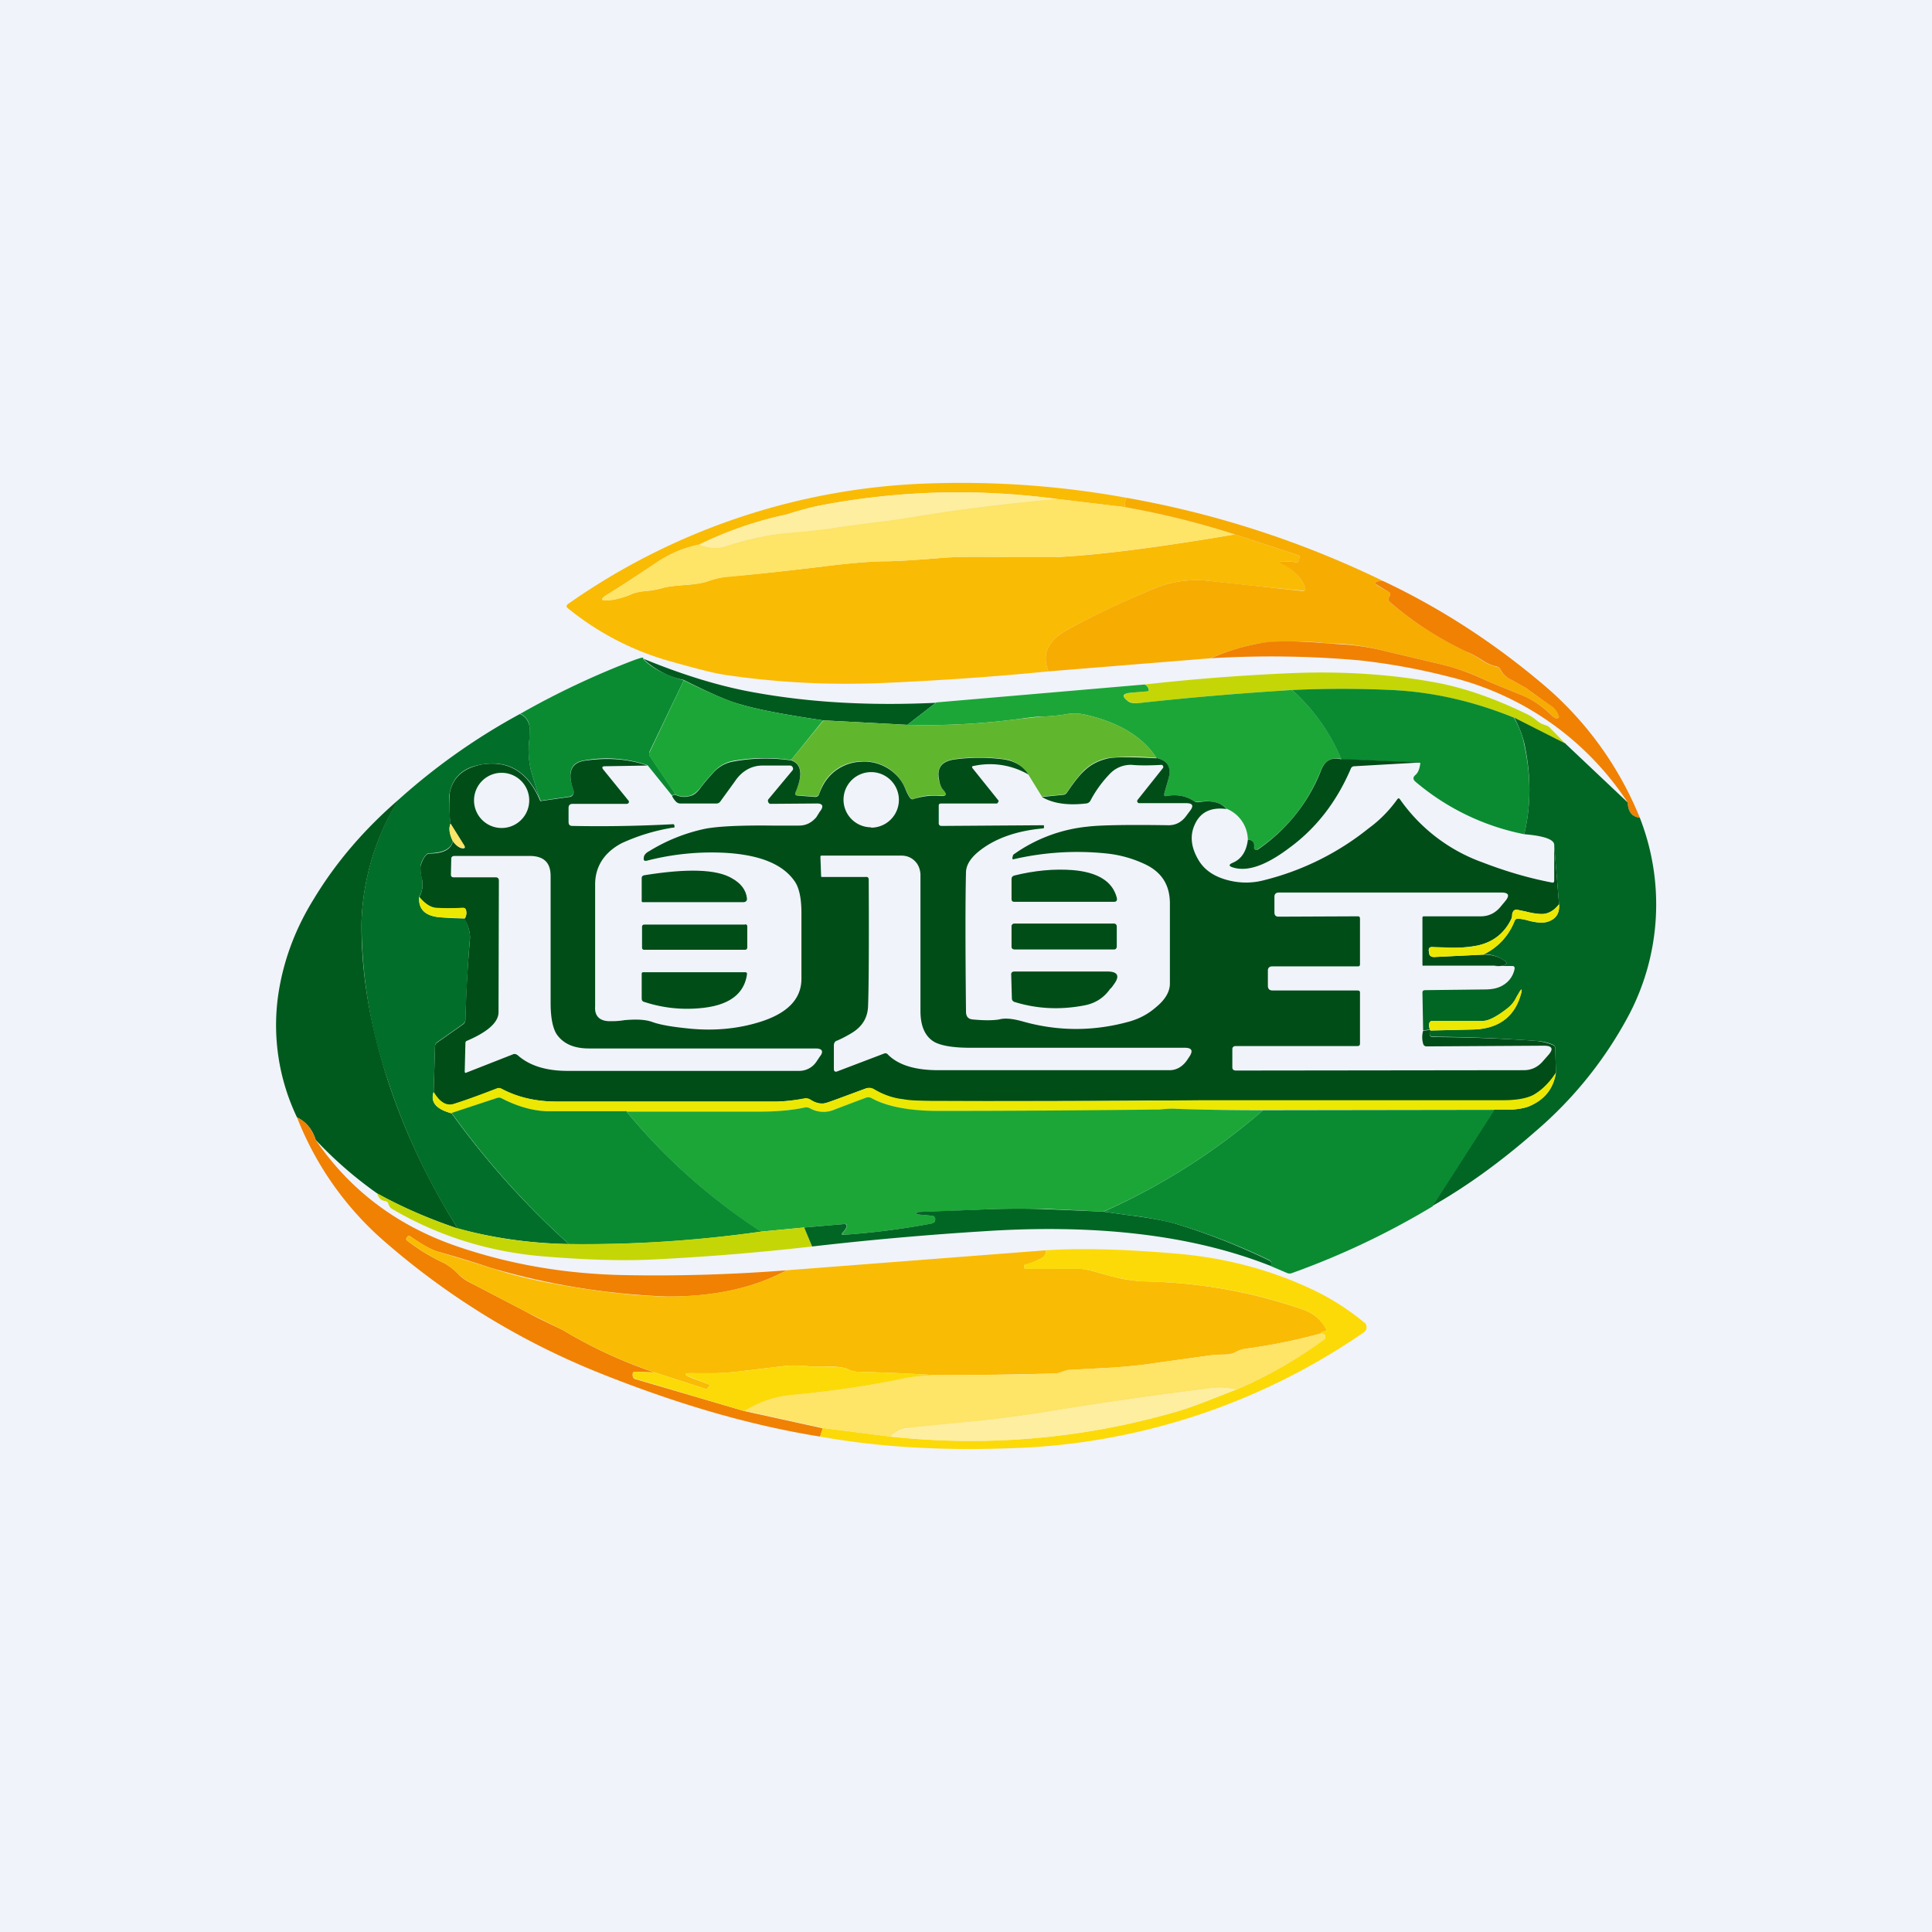 <svg width="56" height="56" viewBox="0 0 56 56" xmlns="http://www.w3.org/2000/svg"><path fill="#F0F3FA" d="M0 0h56v56H0z"/><path d="M32.66 14.43a.43.43 0 0 0-.05.27l-2-.24c-2.3-.3-4.59-.24-6.83.19a9.1 9.1 0 0 0-.97.26 10.96 10.96 0 0 0-2.54.88c-.44.08-.84.25-1.21.5-.64.42-1.12.74-1.47.95-.2.13-.18.18.06.16.2-.02.42-.08.64-.17.1-.05.25-.08.43-.1l.12-.01c.1-.01.24-.04.42-.09.12-.03.3-.05.55-.07.33-.02.58-.06.76-.13.18-.06.37-.1.55-.12.75-.06 1.67-.16 2.74-.29.76-.1 1.34-.14 1.72-.15.42 0 1-.04 1.72-.1.37-.03 1-.04 1.88-.02h1.39c1.18-.05 2.93-.27 5.22-.66l1.83.6c.05.02.06.05.04.1l-.02.05c0 .05-.03.07-.07.06-.17-.03-.31-.04-.42-.03-.07 0-.08.02-.01.05.37.21.6.44.69.7.03.08 0 .11-.08.1-1.34-.13-2.27-.23-2.77-.29a3.2 3.2 0 0 0-1.62.27c-.92.39-1.73.77-2.43 1.16-.56.31-.74.7-.54 1.2-1.61.16-3.24.27-4.88.34-1.53.06-3.02-.02-4.5-.24-.34-.05-.9-.2-1.68-.42a8.18 8.18 0 0 1-2.87-1.51c-.05-.04-.05-.08 0-.12a19.27 19.27 0 0 1 10.55-3.5c1.9-.06 3.78.08 5.65.42Z" fill="#FABB04"/><path d="M30.62 14.46c-1.45.12-2.84.3-4.2.53-.24.04-.63.1-1.16.16-.54.07-.94.12-1.2.17-.23.04-.65.08-1.27.13a7.4 7.4 0 0 0-1.75.38c-.24.08-.5.06-.77-.05a10.96 10.96 0 0 1 2.54-.87c.41-.13.74-.22.97-.26 2.24-.43 4.52-.5 6.84-.19Z" fill="#FEEEA0"/><path d="M32.61 14.7c1.07.19 2.13.45 3.18.79-2.3.39-4.04.6-5.23.66h-1.38c-.88-.02-1.51-.01-1.88.02-.72.06-1.3.1-1.72.1-.39 0-.96.06-1.72.15-1.08.13-1.99.23-2.74.3-.19.01-.37.05-.55.11-.18.07-.43.1-.76.13-.25.02-.44.04-.56.07a3.16 3.16 0 0 1-.53.1c-.18.02-.33.05-.44.1-.21.1-.43.15-.63.17-.24.02-.26-.03-.06-.16.35-.21.83-.53 1.47-.96.37-.24.77-.4 1.2-.5.28.11.54.13.78.05.6-.2 1.2-.33 1.75-.38.62-.05 1.04-.1 1.27-.13.26-.05.66-.1 1.2-.17.53-.06.91-.12 1.16-.16 1.35-.23 2.75-.4 4.2-.53l2 .24Z" fill="#FEE467"/><path d="M32.66 14.43c2.6.46 5.08 1.27 7.45 2.42a.36.36 0 0 0-.2.01c-.06.03-.06.06 0 .1l.33.19c.05.03.07.06.05.11l-.04.08c-.02.03 0 .08.05.12a9.6 9.6 0 0 0 2.2 1.42c.2.1.35.18.44.25.12.09.27.15.45.2.05.01.09.04.11.1.06.1.16.2.32.28l.41.23c.26.2.53.38.8.56.03.02.08.1.15.22.02.06 0 .09-.05.1-.05 0-.1-.02-.13-.06a2.7 2.7 0 0 0-.99-.65l-.83-.34a6.92 6.92 0 0 0-1.31-.49l-1.94-.46a6.32 6.32 0 0 0-1.43-.17 8.62 8.62 0 0 0-2.01 0c-.47.09-.94.23-1.4.43l-4.7.38c-.2-.5-.02-.89.54-1.2.7-.39 1.5-.77 2.43-1.16a3.2 3.2 0 0 1 1.62-.27l2.77.3c.08 0 .1-.03.08-.1-.09-.27-.32-.5-.7-.7-.06-.04-.05-.06.02-.06.1 0 .25 0 .42.03.04.01.07-.01.07-.06 0-.02 0-.04.02-.05.02-.05.01-.08-.04-.1l-1.83-.6c-1.05-.34-2.11-.6-3.18-.79-.01-.1 0-.19.05-.27Z" fill="#F7AC02"/><path d="M40.11 16.85c1.65.78 3.17 1.77 4.56 2.94a9.95 9.95 0 0 1 2.86 3.91c-.22-.02-.34-.16-.35-.44a8.61 8.61 0 0 0-5.2-3.65 18.4 18.4 0 0 0-2.58-.47 29.04 29.04 0 0 0-4.3-.06c.45-.2.91-.34 1.39-.43.4-.08 1.08-.08 2.01 0l.44.03c.34.02.67.07.99.14l1.94.46c.43.11.87.28 1.31.49l.83.34c.38.14.7.36.99.65.04.04.08.06.13.06.06-.01.07-.04.04-.1a.71.71 0 0 0-.15-.22 22.1 22.1 0 0 1-.79-.56l-.41-.23a.7.7 0 0 1-.32-.29.17.17 0 0 0-.11-.1 1.22 1.22 0 0 1-.45-.2 2.77 2.77 0 0 0-.45-.24 9.6 9.6 0 0 1-2.19-1.42c-.05-.04-.07-.09-.05-.12l.04-.08c.02-.05 0-.08-.05-.11l-.33-.2c-.06-.03-.06-.06 0-.09a.36.36 0 0 1 .2-.01Z" fill="#F08103"/><path d="M18.64 19.1c.25.26.64.47 1.18.62l-.99 2.06c-.02.05-.02.1.01.14l.74 1.1c-.03 0-.06.01-.1.04l-.71-.88a3.69 3.69 0 0 0-1.83-.14c-.4.06-.5.35-.32.85.02.04.02.09-.01.13a.15.15 0 0 1-.11.07l-.83.12c-.11-.3-.2-.6-.28-.88a2.4 2.4 0 0 1-.05-.87c.01-.2.02-.35 0-.44a.44.44 0 0 0-.26-.33 23.7 23.7 0 0 1 3.31-1.56c.2-.07.28-.09.25-.04Z" fill="#0A8B32"/><path d="m27.14 20.36-.84.65-2.44-.13c-1.08-.16-1.89-.31-2.42-.47-.37-.1-.9-.34-1.62-.7a2.42 2.42 0 0 1-1.18-.62c1.19.49 2.26.81 3.22.98 1.65.3 3.4.39 5.28.3Z" fill="#015A1D"/><path d="m45.38 21.56-1.5-.76a11.03 11.03 0 0 0-3.53-.8 31.1 31.1 0 0 0-2.9 0c-1.45.09-2.9.21-4.35.37-.2.03-.33 0-.4-.05-.19-.13-.16-.21.07-.24l.47-.04c.06 0 .07-.04.05-.1a.32.32 0 0 0-.11-.1c1.42-.16 2.85-.27 4.28-.33 1.53-.06 2.96.04 4.3.3.77.16 1.6.45 2.5.89.11.05.21.12.29.19.07.06.15.1.25.13.05.02.1.04.13.08l.45.46Z" fill="#C5D606"/><path d="M19.82 19.72c.71.35 1.25.58 1.62.69.53.16 1.34.31 2.42.47l-.93 1.15a5.34 5.34 0 0 0-1.66.02 1 1 0 0 0-.57.31c-.14.15-.27.3-.39.46-.1.13-.2.21-.3.24a.56.56 0 0 1-.43-.03l-.74-1.1a.13.13 0 0 1 0-.15l.98-2.06ZM33.18 19.84c.05.03.09.07.1.1.03.06.02.1-.04.1l-.48.04c-.23.03-.25.1-.07.24.07.06.2.08.4.05 1.46-.16 2.91-.28 4.36-.37.61.54 1.1 1.21 1.43 2-.27-.06-.47.04-.58.3-.39.98-1 1.75-1.85 2.32a.06.06 0 0 1-.07 0 .06.06 0 0 1-.03-.05c.01-.15-.05-.23-.18-.23a.99.99 0 0 0-.62-.9c-.17-.18-.44-.25-.8-.2a.2.2 0 0 1-.14-.02c-.23-.15-.5-.2-.79-.15-.07.01-.1-.01-.07-.08l.11-.38c.1-.36-.01-.57-.34-.64-.4-.62-1.1-1.04-2.09-1.26a1.4 1.4 0 0 0-.57 0 5.3 5.3 0 0 1-.67.06c-.15 0-.37.03-.66.07-1.07.14-2.14.2-3.23.17l.84-.65 6.04-.52Z" fill="#1DA638"/><path d="M43.88 20.8c.16.28.26.54.3.78.2.9.2 1.77 0 2.6a6.95 6.95 0 0 1-3.15-1.52c-.08-.07-.08-.13 0-.2.07-.06.12-.17.14-.35l-2.29-.1A5.53 5.53 0 0 0 37.45 20a31.1 31.1 0 0 1 2.9 0c1.2.06 2.37.33 3.53.8Z" fill="#0A8B32"/><path d="M33.52 21.97a6.87 6.87 0 0 0-1.4 0c-.26.05-.5.17-.7.36-.13.13-.3.34-.49.63a.16.16 0 0 1-.12.07l-.61.06-.4-.65a.98.98 0 0 0-.71-.44 5.44 5.44 0 0 0-1.4 0c-.39.05-.54.24-.48.6.03.12.06.21.11.26.15.16.12.22-.1.2-.23-.02-.48 0-.74.1-.04 0-.08 0-.11-.05a2.05 2.05 0 0 1-.13-.26c-.12-.27-.3-.47-.54-.61a1.32 1.32 0 0 0-.75-.17 1.28 1.28 0 0 0-1.2.92c-.02.07-.07.1-.14.1l-.5-.04c-.06 0-.08-.04-.05-.1.22-.5.18-.81-.13-.92l.94-1.15 2.43.13c1.09.03 2.16-.03 3.23-.17l.66-.07c.3-.01.52-.04.67-.06.2-.04.39-.04.57 0 1 .22 1.69.64 2.09 1.26Z" fill="#60B72E"/><path d="M15.08 20.7c.14.06.22.17.26.32.02.1.02.24 0 .44l-.02.22c0 .22.02.44.07.65.08.28.17.58.28.88-.36-.84-.93-1.19-1.71-1.05-.52.08-.82.35-.92.79-.03.13-.03.44.02.92-.06.13-.03.3.07.5-.05.23-.28.35-.67.36-.06 0-.1.03-.13.07a.75.75 0 0 0-.14.29c-.01.07 0 .2.04.38.04.2.01.37-.08.52-.03.37.18.57.63.6.23.02.46.03.7.03.1.24.16.45.14.6-.06.72-.1 1.5-.13 2.33 0 .06-.03.1-.08.14l-.74.52a.14.14 0 0 0-.06.11l-.04 1.33c-.1.3.07.5.52.62.99 1.37 2.12 2.64 3.4 3.79-1.1-.02-2.18-.17-3.22-.45a19.06 19.06 0 0 1-2.03-4.3 14.2 14.2 0 0 1-.76-4.62 7.2 7.2 0 0 1 1.06-3.5 18.36 18.36 0 0 1 3.54-2.5Z" fill="#016E29"/><path d="m45.38 21.56 1.8 1.7c.01.28.13.42.35.44a6.89 6.89 0 0 1-.3 5.69 11.59 11.59 0 0 1-2.72 3.4c-1 .88-2 1.6-3 2.17l1.8-2.8h.55c.2-.02.38-.05.52-.12.42-.2.65-.51.72-.95l-.02-.7a.11.11 0 0 0-.07-.11c-.14-.06-.3-.1-.5-.11a44.48 44.48 0 0 0-3.02-.12c-.06-.05-.07-.1-.02-.18l1.26-.03c.74-.03 1.2-.4 1.37-1.08.02-.1 0-.1-.05-.02l-.1.17a.9.9 0 0 1-.22.3c-.32.24-.56.37-.72.38h-1.48c-.05 0-.09.02-.1.07-.02.05-.01.11.02.18l-.2.03-.02-1.1c0-.05.03-.07.08-.07l1.72-.02c.23 0 .4-.04.53-.12a.7.7 0 0 0 .34-.47c.01-.06-.01-.09-.07-.09h-.51c.15.01.25 0 .31-.04.05-.03.05-.07 0-.1-.2-.14-.4-.2-.63-.2.42-.2.72-.52.9-.96a.1.1 0 0 1 .12-.07c.07 0 .17.02.3.06.24.06.43.07.56.02.23-.08.33-.25.31-.5l-.14-1.7c.02-.17-.27-.28-.87-.33.2-.83.2-1.7.01-2.6-.05-.24-.15-.5-.3-.78l1.5.76Z" fill="#016524"/><path d="M33.52 21.97c.33.07.45.28.34.64l-.11.38c-.02.07 0 .1.07.08.3-.05.56 0 .79.15.04.03.09.04.14.03.36-.06.63 0 .8.2-.45-.06-.75.09-.91.43-.16.33-.12.68.1 1.05.17.29.46.48.84.58.34.09.7.1 1.07 0a7.86 7.86 0 0 0 3.02-1.5c.33-.24.6-.52.83-.84.03-.04.05-.04.08 0a4.97 4.97 0 0 0 2.4 1.83c.7.27 1.37.46 2 .58.04.01.07 0 .07-.06v-1.01l.14 1.7c-.13.17-.28.26-.44.28-.1.01-.28 0-.53-.07l-.24-.05a.11.11 0 0 0-.12.05.2.2 0 0 0-.03.1.3.3 0 0 1-.04.15c-.2.39-.51.63-.93.73a4.57 4.57 0 0 1-1.35.05c-.07 0-.1.03-.1.1l.01.05c0 .1.06.14.15.14l1.43-.07c.23 0 .44.05.63.19.05.03.05.07 0 .1-.06.04-.16.05-.32.03h-2.04c-.02.01-.04 0-.04-.03V26.6c0-.02.01-.04.04-.04h1.65c.24 0 .42-.1.56-.26l.15-.18c.14-.17.1-.25-.12-.25h-6.44c-.08 0-.13.04-.13.12v.46c0 .08.04.12.12.12l2.3-.01c.04 0 .06.02.06.07v1.32c0 .04-.02.06-.05.06h-2.49c-.08 0-.13.04-.13.12v.44c0 .1.05.14.14.14h2.46c.05 0 .07.02.07.06v1.47c0 .06-.02.08-.08.08h-3.52c-.06 0-.1.03-.1.09v.53c0 .06.04.09.1.09l8.35-.01c.23 0 .42-.1.56-.27l.15-.17c.16-.18.11-.27-.13-.27l-3.4.02c-.05 0-.09-.03-.1-.08a.67.67 0 0 1 0-.37l.2-.03.02.03c-.05.07-.04.13.02.18a44.48 44.48 0 0 1 3.03.11c.18.02.35.06.49.12.05.02.07.06.07.11l.02.7c-.19.3-.4.5-.66.65-.2.1-.49.16-.87.16a2402.42 2402.42 0 0 1-10.27-.01c-.42.01-2.4.02-5.92.02h-.21c-.47 0-.8-.01-.99-.04-.3-.04-.58-.14-.86-.3a.28.28 0 0 0-.25-.02c-.54.2-.9.34-1.1.4-.15.06-.31.03-.48-.08a.22.22 0 0 0-.15-.03l-.25.03a4.8 4.8 0 0 1-.57.05h-6.38c-.6 0-1.14-.12-1.61-.36a.16.16 0 0 0-.14 0c-.44.16-.84.31-1.22.43-.22.08-.42-.03-.6-.34l.04-1.33c0-.05.03-.09.06-.11l.74-.52a.17.17 0 0 0 .08-.14c.02-.83.07-1.6.13-2.32.02-.16-.03-.37-.15-.61a.3.3 0 0 0 .04-.23c-.01-.06-.05-.08-.1-.08-.4.02-.65.01-.79 0-.15-.02-.31-.13-.47-.32a.71.71 0 0 0 .08-.52 1.07 1.07 0 0 1-.04-.38c.03-.1.07-.2.14-.29a.16.16 0 0 1 .13-.07c.4 0 .62-.13.67-.36.1.14.2.21.29.21.05 0 .07-.02.04-.07l-.4-.64a4.06 4.06 0 0 1-.02-.92c.1-.44.4-.7.92-.8.78-.13 1.35.22 1.7 1.06l.84-.12c.05 0 .09-.03.11-.07a.15.15 0 0 0 .01-.13c-.18-.5-.07-.79.32-.85.68-.1 1.28-.05 1.83.14l-1.24.02c-.08 0-.09.04-.04.1l.73.9c.01.02.02.04 0 .06a.06.06 0 0 1-.05.03H16.6c-.08 0-.12.04-.12.12v.4c0 .08.03.12.11.12 1 .02 1.98 0 2.92-.05.02 0 .03.01.04.04v.04l-.01.02h-.04a5.7 5.7 0 0 0-1.48.45c-.51.27-.77.68-.77 1.2v3.53c-.02.28.13.43.43.43.1 0 .24 0 .42-.03.34-.03.6-.02.8.05.24.09.62.15 1.14.2.68.06 1.34 0 1.96-.19.82-.25 1.23-.67 1.23-1.26v-1.91c0-.43-.07-.74-.2-.92-.34-.49-1-.76-2-.82a7.5 7.5 0 0 0-2.29.23c-.06.01-.09-.01-.08-.08 0-.08.06-.15.16-.2a5.08 5.08 0 0 1 1.63-.65c.38-.07 1.02-.1 1.92-.09h.79c.2 0 .36-.08.5-.24l.1-.16c.13-.16.09-.25-.11-.24l-1.31.01a.07.07 0 0 1-.07-.05.08.08 0 0 1 0-.08l.7-.84a.08.08 0 0 0 0-.1.08.08 0 0 0-.07-.04h-.8c-.32 0-.6.16-.8.46l-.42.58a.14.14 0 0 1-.12.06h-1.04a.18.18 0 0 1-.14-.07.5.5 0 0 1-.1-.15c.04-.03.07-.04.1-.03.13.06.27.08.43.03.1-.02.2-.1.3-.24.12-.16.25-.31.39-.46a1 1 0 0 1 .57-.3c.55-.1 1.1-.11 1.66-.03.3.1.35.41.13.92-.03.06 0 .1.06.1l.5.04c.07 0 .11-.03.13-.1.1-.28.25-.5.48-.67.21-.15.45-.24.72-.25.27-.02.52.04.75.17.24.14.43.34.54.61.05.13.1.21.13.26.03.04.07.06.11.04.26-.08.5-.11.74-.09.22.02.25-.04.1-.2-.04-.05-.08-.14-.1-.27-.07-.35.08-.54.47-.59a5.44 5.44 0 0 1 1.4 0c.33.05.57.2.72.44a2.22 2.22 0 0 0-1.58-.25c-.06 0-.07.04-.03.08l.73.91c.02.02.02.04 0 .06a.05.05 0 0 1-.04.04h-1.61c-.05 0-.07.02-.07.06v.51c0 .05.03.08.08.08l2.95-.02c.02 0 .02.01.02.03v.04l-.01.02c-.8.07-1.42.3-1.87.66-.25.2-.37.4-.38.6-.02.8-.02 2.15 0 4.05 0 .14.06.22.2.23.32.03.57.03.76 0 .17-.05.4-.02.66.05 1.04.3 2.1.3 3.15 0 .26-.08.5-.2.73-.4.27-.22.4-.44.41-.67v-2.34c0-.53-.23-.9-.7-1.13a3.44 3.44 0 0 0-1.12-.32 8.18 8.18 0 0 0-2.73.17c-.02-.02-.02-.05 0-.1 0-.02.01-.04.03-.05a4.45 4.45 0 0 1 2.14-.8c.31-.04 1.1-.06 2.34-.04.2 0 .36-.08.49-.24l.12-.16c.13-.16.1-.24-.1-.24h-1.36a.06.06 0 0 1-.05-.03.06.06 0 0 1 0-.06l.74-.93a.06.06 0 0 0 0-.06.05.05 0 0 0-.04-.03c-.36.02-.65.02-.86 0a.83.83 0 0 0-.65.27 3.36 3.36 0 0 0-.56.78.16.16 0 0 1-.13.07c-.52.06-.95 0-1.27-.19l.6-.06c.06 0 .1-.03.13-.07.2-.3.36-.5.5-.63.2-.19.43-.3.7-.36.23-.04.7-.04 1.39 0Z" fill="#004D18"/><path d="m38.88 22 2.3.1-1.93.11a.11.11 0 0 0-.1.08c-.4.93-.98 1.7-1.77 2.28-.66.5-1.2.7-1.62.58-.15-.04-.16-.09-.01-.15.24-.11.38-.33.42-.66.13 0 .2.08.18.23 0 .02.01.04.04.06h.06a4.96 4.96 0 0 0 1.85-2.32c.11-.27.3-.37.58-.3Z" fill="#004D18"/><path d="M14.54 24a.8.8 0 1 0 0-1.6.8.8 0 0 0 0 1.6ZM25.25 23.99a.8.8 0 1 0 0-1.61.8.8 0 0 0 0 1.6Z" fill="#F0F3FA"/><path d="M11.54 23.2a7.2 7.2 0 0 0-1.06 3.49c-.02 1.45.23 2.99.76 4.62.49 1.5 1.17 2.93 2.03 4.3-.8-.27-1.59-.6-2.34-1.02a11.6 11.6 0 0 1-1.78-1.55c-.1-.32-.29-.53-.54-.65a6.19 6.19 0 0 1-.55-3.52c.14-.98.48-1.92 1.04-2.82.64-1.06 1.46-2.01 2.44-2.86Z" fill="#015A1D"/><path d="m13.06 23.87.4.64c.02.05.01.07-.04.07-.1 0-.2-.07-.3-.2-.1-.21-.12-.38-.06-.5Z" fill="#FEE467"/><path d="M25.1 25.42h-1.26c-.03 0-.04 0-.04-.04l-.02-.54c0-.03.01-.04.04-.04h2.3c.16 0 .29.05.4.16.1.1.15.23.16.38v3.96c0 .44.13.74.4.9.2.11.55.17 1.04.17h6.22c.2 0 .25.08.14.25l-.08.12c-.13.18-.3.28-.5.28h-6.7c-.68 0-1.16-.15-1.46-.45-.03-.04-.08-.05-.12-.03l-1.34.51c-.07.03-.11.01-.11-.07v-.67c0-.08.03-.13.1-.15.07-.03.2-.09.37-.19.34-.19.5-.45.52-.78.02-.46.03-1.7.02-3.69 0-.06-.03-.09-.09-.08ZM14.37 25.43h-1.21c-.06 0-.09-.02-.09-.08l.01-.46c0-.05.03-.08.1-.08h2.2c.39.01.58.2.58.58v3.68c0 .42.06.72.17.9.19.28.5.42.94.42h6.57c.2 0 .24.09.12.24l-.1.15a.6.6 0 0 1-.51.26h-6.7c-.62 0-1.1-.15-1.44-.45-.05-.04-.1-.05-.14-.03l-1.35.53c-.03.02-.05 0-.05-.03l.02-.82c0-.03.01-.06.04-.07.61-.26.92-.54.92-.83l.01-3.81c0-.07-.03-.1-.1-.1Z" fill="#F0F3FA"/><path d="M32.29 26.14h-2.9c-.04 0-.07-.03-.07-.07v-.59c0-.05.02-.08.07-.1.6-.15 1.17-.2 1.7-.16.73.06 1.16.33 1.28.8.02.08-.01.12-.08.12ZM21.54 26.15h-2.9c-.03 0-.04-.01-.04-.03v-.67c0-.05.03-.07.07-.08 1.24-.2 2.1-.18 2.55.09.25.14.4.33.43.57.01.08-.03.12-.11.12Z" fill="#004D18"/><path d="M12.15 25.99c.16.2.32.3.47.32a6 6 0 0 0 .79 0c.05 0 .09.02.1.07a.3.3 0 0 1-.04.24l-.69-.03c-.45-.03-.66-.23-.63-.6ZM43 27.67l-1.43.07c-.1 0-.14-.04-.15-.14v-.05c-.01-.07.02-.1.09-.1h.14c.56.03.96.02 1.2-.05.43-.1.74-.34.94-.73a.3.3 0 0 0 .04-.15.2.2 0 0 1 .03-.1.11.11 0 0 1 .12-.05l.24.05c.25.06.43.08.53.07.16-.02.3-.11.44-.28.02.25-.08.42-.31.5-.13.05-.32.04-.55-.02a1.96 1.96 0 0 0-.31-.06.1.1 0 0 0-.12.07 1.8 1.8 0 0 1-.9.97Z" fill="#ECE803"/><path d="M32.3 26.77h-2.9a.08.08 0 0 0-.08.09v.59c0 .04.04.07.08.07h2.9c.04 0 .07-.04.07-.08v-.59a.08.08 0 0 0-.08-.08ZM21.6 26.8h-2.93a.06.06 0 0 0-.06.06v.61c0 .03.02.06.06.06h2.93c.03 0 .06-.03.06-.06v-.62a.06.06 0 0 0-.06-.06ZM29.4 28.16h2.7c.3 0 .37.13.18.38-.04.06-.07.1-.1.12-.18.26-.43.42-.74.48-.72.14-1.4.1-2.04-.1-.05-.02-.07-.06-.07-.1l-.02-.7c0-.05.03-.08.1-.08ZM18.65 28.18h2.94c.05 0 .07.02.06.07-.08.55-.5.87-1.24.96-.58.07-1.16.02-1.74-.17-.05-.01-.07-.05-.07-.1v-.71c0-.04.02-.05.05-.05Z" fill="#004D18"/><path d="m41.47 29.87-.02-.03a.25.25 0 0 1-.02-.18c.01-.05.05-.07.1-.07h1.48c.16-.01.4-.14.71-.39a.9.9 0 0 0 .23-.29l.1-.17c.05-.08.07-.07.05.02-.17.69-.63 1.05-1.37 1.08l-1.26.03ZM43.32 32.17h-6.7c-.84.01-1.68 0-2.51-.03-.15 0-.32 0-.5.02l-.51.02c-1.95.02-3.92.02-5.92.02a4.2 4.2 0 0 1-1.94-.37.17.17 0 0 0-.16-.01c-.13.06-.43.17-.9.34a.8.8 0 0 1-.71-.04.19.19 0 0 0-.14-.02 6.2 6.2 0 0 1-1.3.12h-3.87l-2.29-.01c-.41 0-.86-.13-1.34-.38a.17.17 0 0 0-.14 0l-1.3.44c-.45-.12-.62-.33-.52-.62.18.3.38.42.6.34.38-.12.78-.27 1.22-.44.04-.02.1-.02.14 0 .47.25 1 .38 1.6.38h6.39a4.81 4.81 0 0 0 .82-.1c.06 0 .1.01.15.04.17.11.33.14.49.09l1.09-.4a.28.28 0 0 1 .25 0c.28.17.57.27.86.3.2.04.52.05.99.05h.21a546.13 546.13 0 0 0 7.45-.02h8.74c.38 0 .67-.05.87-.15.25-.14.47-.36.66-.65-.07.44-.3.76-.72.95-.14.07-.31.1-.52.12h-.54Z" fill="#ECE803"/><path d="M36.61 32.18a18.38 18.38 0 0 1-4.63 2.94l-1.66-.08c-.5-.01-1.06-.01-1.65.01a104.98 104.98 0 0 1-2.07.08l-.03.03c-.02.03-.01.04.02.04l.43.04c.07 0 .1.04.1.1l-.02.06c-.01.03-.05.06-.12.07-.81.15-1.65.26-2.5.32-.09 0-.1-.02-.04-.07a.4.4 0 0 0 .1-.15c.02-.06 0-.1-.07-.09l-1.16.1-1.26.12a17.31 17.31 0 0 1-3.89-3.48h3.86c.45 0 .89-.03 1.31-.12.05-.01.1 0 .14.02a.8.8 0 0 0 .72.04l.9-.34c.05-.02.1-.02.15 0 .46.25 1.1.38 1.94.38a557.75 557.75 0 0 0 6.42-.04c.2-.02.36-.03.5-.02.84.03 1.68.04 2.51.04Z" fill="#1DA638"/><path d="M18.16 32.22c1.11 1.34 2.4 2.5 3.9 3.48a35.8 35.8 0 0 1-5.57.36 24.06 24.06 0 0 1-3.4-3.8l1.3-.43c.05-.02.1-.02.14 0 .48.25.93.37 1.34.38h2.3ZM43.32 32.17l-1.8 2.8a22.85 22.85 0 0 1-4.07 1.93.19.19 0 0 1-.14 0l-.54-.23c.05.02.08 0 .08-.04a.1.1 0 0 0-.05-.1 18.3 18.3 0 0 0-2.73-1.06 9.65 9.65 0 0 0-1.38-.25l-.7-.1c1.7-.76 3.24-1.74 4.62-2.94l6.7-.01Z" fill="#0A8B32"/><path d="M9.15 33.04c1 1.47 2.38 2.5 4.11 3.09 1.55.53 3.17.8 4.86.83a48.5 48.5 0 0 0 4.68-.14c-.94.51-2.1.77-3.47.76a20.95 20.95 0 0 1-5.1-.83 32.7 32.7 0 0 0-1.5-.46c-.2-.05-.48-.2-.86-.47h-.04l-.03.04c-.04.04-.03.07 0 .1.34.26.7.48 1.07.65a1.76 1.76 0 0 1 .45.36c.1.09.22.17.35.23l1.67.87c.17.1.49.25.97.48a13.52 13.52 0 0 0 2.66 1.23l-.56-.02c-.05 0-.07.02-.07.06v.05c0 .05.02.08.06.1l3.17.93 2.28.5-.08.24c-2.06-.33-4.2-.96-6.46-1.87a21.84 21.84 0 0 1-6.1-3.73 9.2 9.2 0 0 1-2.6-3.65c.26.12.43.33.54.65Z" fill="#F08103"/><path d="M13.27 35.6c1.04.3 2.11.44 3.22.46 1.85.02 3.7-.1 5.56-.36l1.26-.12.23.55c-1.66.19-3.22.31-4.68.38-.93.04-2 0-3.19-.1-1.56-.14-2.99-.6-4.29-1.36a.22.22 0 0 1-.1-.1l-.03-.07c-.01-.04-.05-.06-.1-.07-.1-.01-.18-.09-.22-.22.75.41 1.53.75 2.34 1.02Z" fill="#C5D606"/><path d="m31.98 35.12.71.1c.65.08 1.1.17 1.38.25.93.28 1.84.64 2.73 1.07a.1.1 0 0 1 .05.1c0 .04-.03.05-.08.03-2.23-.87-4.99-1.2-8.28-.98a94.9 94.9 0 0 0-4.95.44l-.23-.55 1.16-.1c.06 0 .09.03.06.1a.4.4 0 0 1-.1.14c-.05.05-.04.08.04.07.86-.06 1.7-.17 2.5-.32.07-.01.12-.04.13-.07l.01-.05c0-.07-.02-.1-.09-.11l-.44-.04c-.02 0-.03-.01-.01-.04l.03-.03 2.07-.08c.6-.02 1.14-.02 1.65 0l1.66.07Z" fill="#016524"/><path d="m22.8 36.82 7.52-.58c0 .11-.05.2-.17.25a3.84 3.84 0 0 1-.47.2l.01.03c0 .04.02.06.06.06.52-.01 1.04 0 1.57 0 .1 0 .32.05.63.14.35.1.61.16.78.18l.32.04c1.66.02 3.23.3 4.72.82.3.1.53.3.66.55.03.05.01.07-.04.08-.07 0-.1.03-.1.06-.73.2-1.47.35-2.23.45a.89.89 0 0 0-.26.1.64.64 0 0 1-.28.06l-.32.01-1.66.23c-.43.07-.87.11-1.29.14l-1.3.07-.16.05a.65.65 0 0 1-.18.05c-1.17.03-2.34.05-3.51.05-.75-.05-1.5-.08-2.25-.1a.63.63 0 0 1-.26-.07c-.13-.06-.37-.09-.72-.08h-.33c-.33-.03-.59-.04-.77-.02l-1.33.16a8.27 8.27 0 0 1-1.38.05c-.25 0-.25.05-.01.14l.5.19c.02 0 .02.03 0 .06l-.05.06c0 .02-.02.02-.04.01l-1.48-.48a13.52 13.52 0 0 1-2.67-1.23l-.97-.48-1.67-.87a1.69 1.69 0 0 1-.42-.3c-.16-.15-.3-.25-.38-.29-.37-.17-.73-.4-1.06-.64-.04-.04-.05-.07-.01-.11l.03-.04h.04c.38.26.66.42.86.47l1.5.46c.52.18 1.02.3 1.5.4 1.48.28 2.68.42 3.6.43 1.37 0 2.53-.25 3.47-.76Z" fill="#FABB04"/><path d="m23.77 41.64.08-.25 1.96.25c2.81.3 5.57.06 8.28-.72.24-.07.53-.17.87-.3l.87-.34c.92-.39 1.76-.88 2.55-1.46a.08.08 0 0 0 .03-.1.09.09 0 0 0-.08-.06l-.05-.01c0-.03.04-.05.11-.06.05 0 .07-.03.04-.08a1.14 1.14 0 0 0-.66-.55c-1.49-.53-3.07-.8-4.73-.82l-.3-.04a5.47 5.47 0 0 1-.79-.18 3.29 3.29 0 0 0-.64-.14h-1.56c-.04 0-.06-.02-.06-.06a.1.1 0 0 0-.01-.04v-.02c.17-.05.32-.1.47-.17.12-.06.18-.14.17-.25 1.03-.07 2.3-.03 3.82.1 1.36.12 2.63.45 3.82 1 .55.25 1.08.58 1.58.99.05.03.07.08.07.15 0 .06-.03.1-.08.14a19.03 19.03 0 0 1-10.3 3.36c-1.98.07-3.8-.04-5.46-.34Z" fill="#FCDA08"/><path d="M38.28 38.65h.06c.04.01.06.04.07.08.01.04 0 .07-.03.1-.78.57-1.63 1.06-2.55 1.45a2.02 2.02 0 0 0-.7-.04c-1.62.2-3.23.43-4.84.7-.7.1-1.37.2-2.02.26l-2.02.2a.87.87 0 0 0-.44.24l-1.96-.25-2.28-.5c.42-.25.86-.4 1.32-.45 1.22-.11 2.35-.28 3.39-.5.13-.03.4-.06.82-.08a104 104 0 0 0 3.5-.05c.05 0 .11-.02.2-.05a.57.57 0 0 1 .16-.05l1.3-.07c.41-.03.85-.07 1.28-.14l1.66-.23h.32c.1 0 .2-.03.28-.07a.9.9 0 0 1 .26-.1c.76-.1 1.5-.25 2.22-.45Z" fill="#FEE467"/><path d="M27.1 39.86c-.41.02-.69.05-.82.08-1.04.22-2.17.39-3.39.5-.46.05-.9.2-1.32.46l-3.17-.94c-.04-.01-.06-.04-.06-.09v-.05c0-.04.02-.06.07-.06l.57.02 1.48.48h.04l.05-.07c.02-.03.02-.05 0-.06l-.5-.2c-.24-.08-.24-.13.01-.13h.39c.43 0 .76-.02 1-.05l1.32-.16c.18-.02.44-.01.77.02h.33c.35 0 .59.02.72.08.09.04.17.07.26.07.75.02 1.5.05 2.25.1Z" fill="#FCDA08"/><path d="M35.83 40.28c-.29.1-.58.22-.86.33-.35.14-.64.24-.88.31a21.3 21.3 0 0 1-8.28.72c.16-.14.3-.21.44-.23.32-.05 1-.12 2.02-.21a30.7 30.7 0 0 0 2.02-.27c1.6-.26 3.22-.49 4.83-.69.24-.03.48-.01.71.04Z" fill="#FEEEA0"/></svg>